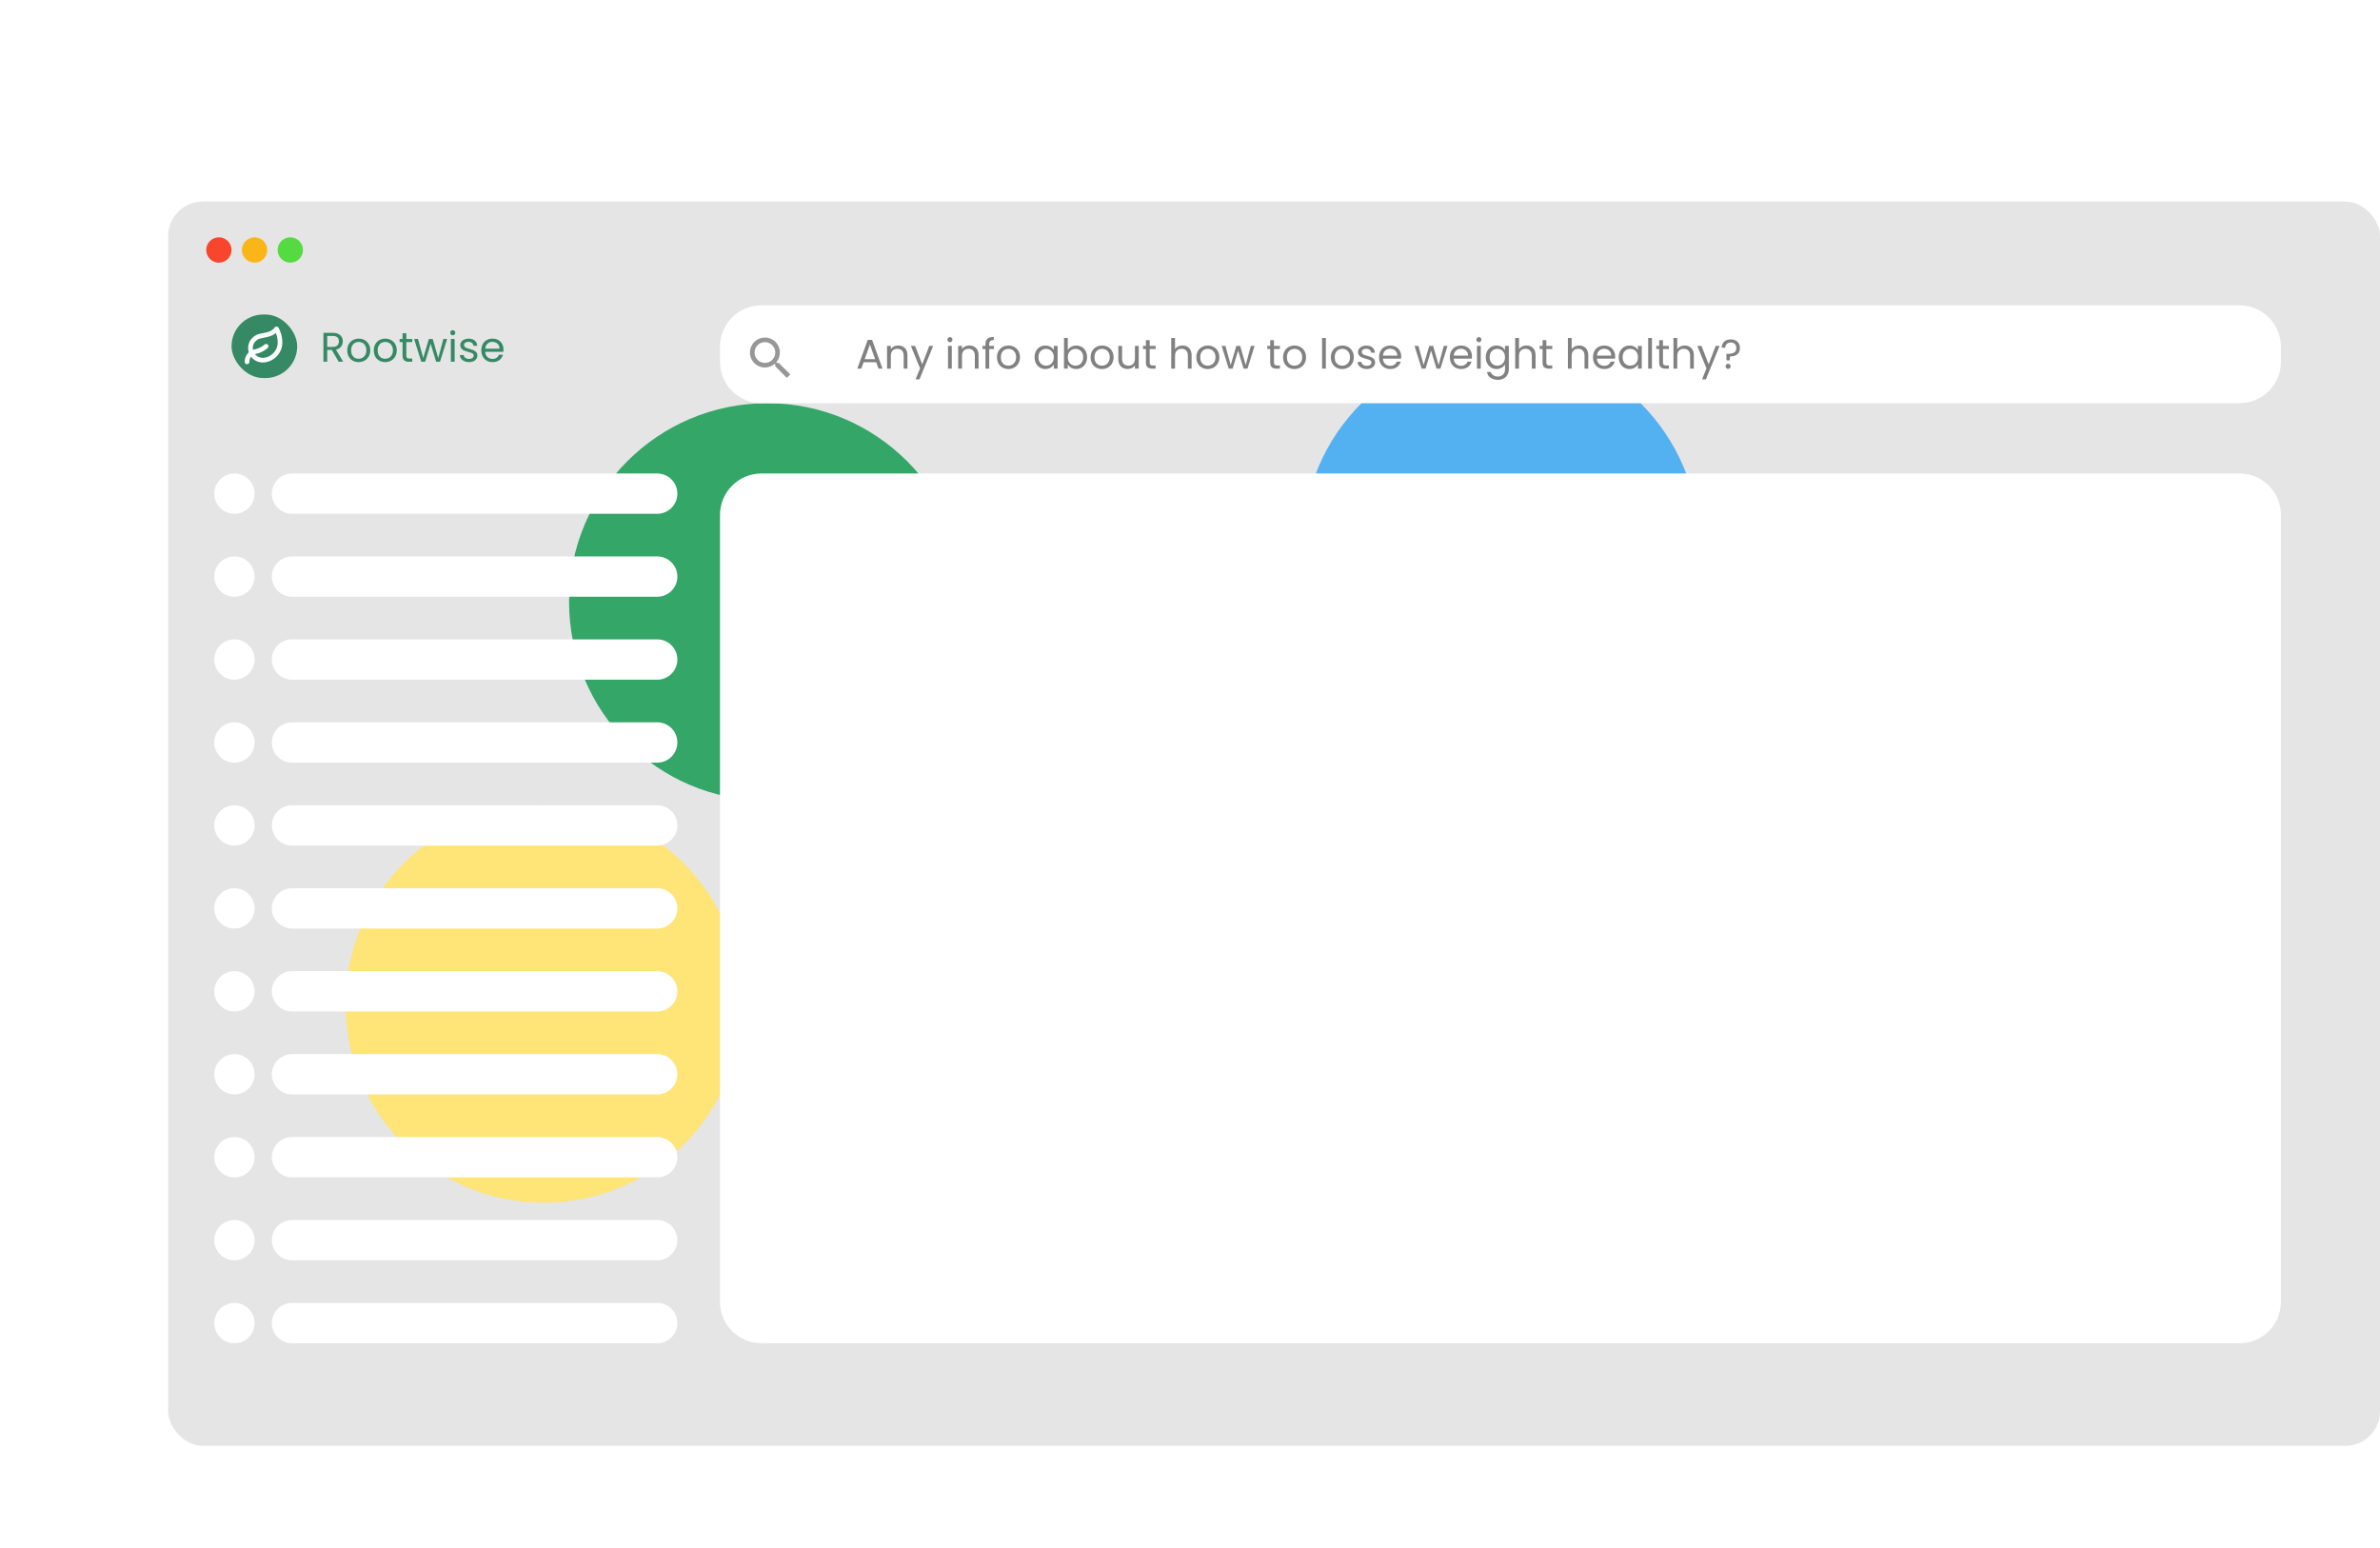 <svg width="2066" height="1344" viewBox="0 0 2066 1344" fill="none" xmlns="http://www.w3.org/2000/svg">
<rect x="146" y="175" width="1920" height="1080" rx="30" fill="#DEDEDE"/>
<g filter="url(#filter0_f_8988_7029)">
<ellipse cx="666" cy="522.5" rx="172" ry="172.5" fill="#009042"/>
</g>
<g filter="url(#filter1_f_8988_7029)">
<ellipse cx="472" cy="871.5" rx="172" ry="172.5" fill="#FFDD55"/>
</g>
<g filter="url(#filter2_f_8988_7029)">
<ellipse cx="1303" cy="472.5" rx="172" ry="172.5" fill="#289EED"/>
</g>
<path d="M2036 175H176C159.431 175 146 188.431 146 205V1225C146 1241.57 159.431 1255 176 1255H2036C2052.57 1255 2066 1241.57 2066 1225V205C2066 188.431 2052.57 175 2036 175Z" fill="white" fill-opacity="0.2"/>
<path d="M1944 265H661C641.118 265 625 281.118 625 301V314C625 333.882 641.118 350 661 350H1944C1963.88 350 1980 333.882 1980 314V301C1980 281.118 1963.88 265 1944 265Z" fill="white"/>
<path d="M1944 411H661C641.118 411 625 427.118 625 447V1130C625 1149.88 641.118 1166 661 1166H1944C1963.88 1166 1980 1149.88 1980 1130V447C1980 427.118 1963.88 411 1944 411Z" fill="white"/>
<path d="M221 428.5C221 418.835 213.165 411 203.5 411C193.835 411 186 418.835 186 428.5C186 438.165 193.835 446 203.5 446C213.165 446 221 438.165 221 428.5Z" fill="white"/>
<path d="M570.5 411H253.5C243.835 411 236 418.835 236 428.5C236 438.165 243.835 446 253.5 446H570.5C580.165 446 588 438.165 588 428.5C588 418.835 580.165 411 570.5 411Z" fill="white"/>
<path d="M221 500.5C221 490.835 213.165 483 203.5 483C193.835 483 186 490.835 186 500.5C186 510.165 193.835 518 203.5 518C213.165 518 221 510.165 221 500.5Z" fill="white"/>
<path d="M570.5 483H253.5C243.835 483 236 490.835 236 500.5C236 510.165 243.835 518 253.5 518H570.5C580.165 518 588 510.165 588 500.5C588 490.835 580.165 483 570.5 483Z" fill="white"/>
<path d="M221 572.5C221 562.835 213.165 555 203.5 555C193.835 555 186 562.835 186 572.5C186 582.165 193.835 590 203.5 590C213.165 590 221 582.165 221 572.5Z" fill="white"/>
<path d="M570.5 555H253.5C243.835 555 236 562.835 236 572.5C236 582.165 243.835 590 253.5 590H570.5C580.165 590 588 582.165 588 572.5C588 562.835 580.165 555 570.5 555Z" fill="white"/>
<path d="M221 644.5C221 634.835 213.165 627 203.5 627C193.835 627 186 634.835 186 644.5C186 654.165 193.835 662 203.5 662C213.165 662 221 654.165 221 644.5Z" fill="white"/>
<path d="M570.5 627H253.5C243.835 627 236 634.835 236 644.5C236 654.165 243.835 662 253.5 662H570.5C580.165 662 588 654.165 588 644.5C588 634.835 580.165 627 570.5 627Z" fill="white"/>
<path d="M221 716.5C221 706.835 213.165 699 203.5 699C193.835 699 186 706.835 186 716.5C186 726.165 193.835 734 203.5 734C213.165 734 221 726.165 221 716.5Z" fill="white"/>
<path d="M570.5 699H253.5C243.835 699 236 706.835 236 716.5C236 726.165 243.835 734 253.5 734H570.5C580.165 734 588 726.165 588 716.5C588 706.835 580.165 699 570.5 699Z" fill="white"/>
<path d="M221 788.5C221 778.835 213.165 771 203.5 771C193.835 771 186 778.835 186 788.5C186 798.165 193.835 806 203.5 806C213.165 806 221 798.165 221 788.5Z" fill="white"/>
<path d="M570.5 771H253.5C243.835 771 236 778.835 236 788.5C236 798.165 243.835 806 253.5 806H570.5C580.165 806 588 798.165 588 788.5C588 778.835 580.165 771 570.5 771Z" fill="white"/>
<path d="M221 860.5C221 850.835 213.165 843 203.5 843C193.835 843 186 850.835 186 860.5C186 870.165 193.835 878 203.5 878C213.165 878 221 870.165 221 860.5Z" fill="white"/>
<path d="M570.5 843H253.5C243.835 843 236 850.835 236 860.5C236 870.165 243.835 878 253.5 878H570.5C580.165 878 588 870.165 588 860.5C588 850.835 580.165 843 570.5 843Z" fill="white"/>
<path d="M221 932.5C221 922.835 213.165 915 203.5 915C193.835 915 186 922.835 186 932.5C186 942.165 193.835 950 203.5 950C213.165 950 221 942.165 221 932.5Z" fill="white"/>
<path d="M570.5 915H253.5C243.835 915 236 922.835 236 932.5C236 942.165 243.835 950 253.5 950H570.5C580.165 950 588 942.165 588 932.5C588 922.835 580.165 915 570.5 915Z" fill="white"/>
<path d="M221 1004.5C221 994.835 213.165 987 203.5 987C193.835 987 186 994.835 186 1004.5C186 1014.16 193.835 1022 203.5 1022C213.165 1022 221 1014.16 221 1004.5Z" fill="white"/>
<path d="M570.5 987H253.5C243.835 987 236 994.835 236 1004.5C236 1014.16 243.835 1022 253.5 1022H570.5C580.165 1022 588 1014.16 588 1004.5C588 994.835 580.165 987 570.5 987Z" fill="white"/>
<path d="M221 1076.5C221 1066.84 213.165 1059 203.5 1059C193.835 1059 186 1066.84 186 1076.5C186 1086.16 193.835 1094 203.5 1094C213.165 1094 221 1086.16 221 1076.5Z" fill="white"/>
<path d="M570.5 1059H253.5C243.835 1059 236 1066.84 236 1076.5C236 1086.16 243.835 1094 253.5 1094H570.5C580.165 1094 588 1086.16 588 1076.5C588 1066.84 580.165 1059 570.5 1059Z" fill="white"/>
<path d="M221 1148.5C221 1138.84 213.165 1131 203.5 1131C193.835 1131 186 1138.84 186 1148.5C186 1158.16 193.835 1166 203.5 1166C213.165 1166 221 1158.16 221 1148.5Z" fill="white"/>
<path d="M570.5 1131H253.5C243.835 1131 236 1138.84 236 1148.5C236 1158.16 243.835 1166 253.5 1166H570.5C580.165 1166 588 1158.16 588 1148.5C588 1138.84 580.165 1131 570.5 1131Z" fill="white"/>
<path d="M190 228C196.075 228 201 223.075 201 217C201 210.925 196.075 206 190 206C183.925 206 179 210.925 179 217C179 223.075 183.925 228 190 228Z" fill="#F8452D"/>
<path d="M221 228C227.075 228 232 223.075 232 217C232 210.925 227.075 206 221 206C214.925 206 210 210.925 210 217C210 223.075 214.925 228 221 228Z" fill="#FAB518"/>
<path d="M252 228C258.075 228 263 223.075 263 217C263 210.925 258.075 206 252 206C245.925 206 241 210.925 241 217C241 223.075 245.925 228 252 228Z" fill="#55DA41"/>
<path d="M676 315H674.42L673.86 314.46C675.888 312.108 677.002 309.105 677 306C677 303.429 676.238 300.915 674.809 298.778C673.381 296.64 671.35 294.974 668.975 293.99C666.599 293.006 663.986 292.748 661.464 293.25C658.942 293.751 656.626 294.99 654.808 296.808C652.99 298.626 651.751 300.942 651.25 303.464C650.748 305.986 651.006 308.599 651.99 310.975C652.974 313.35 654.64 315.381 656.778 316.809C658.915 318.238 661.429 319 664 319C667.22 319 670.18 317.82 672.46 315.86L673 316.42V318L683 327.98L685.98 325L676 315ZM664 315C659.02 315 655 310.98 655 306C655 301.02 659.02 297 664 297C668.98 297 673 301.02 673 306C673 310.98 668.98 315 664 315Z" fill="#979797"/>
<path d="M760.604 314.42H749.66L747.644 320H744.188L753.26 295.052H757.04L766.076 320H762.62L760.604 314.42ZM759.668 311.756L755.132 299.084L750.596 311.756H759.668ZM779.642 299.912C782.042 299.912 783.986 300.644 785.474 302.108C786.962 303.548 787.706 305.636 787.706 308.372V320H784.466V308.84C784.466 306.872 783.974 305.372 782.99 304.34C782.006 303.284 780.662 302.756 778.958 302.756C777.23 302.756 775.85 303.296 774.818 304.376C773.81 305.456 773.306 307.028 773.306 309.092V320H770.03V300.272H773.306V303.08C773.954 302.072 774.83 301.292 775.934 300.74C777.062 300.188 778.298 299.912 779.642 299.912ZM810.049 300.272L798.169 329.288H794.785L798.673 319.784L790.717 300.272H794.353L800.545 316.256L806.665 300.272H810.049ZM824.632 297.068C824.008 297.068 823.48 296.852 823.048 296.42C822.616 295.988 822.4 295.46 822.4 294.836C822.4 294.212 822.616 293.684 823.048 293.252C823.48 292.82 824.008 292.604 824.632 292.604C825.232 292.604 825.736 292.82 826.144 293.252C826.576 293.684 826.792 294.212 826.792 294.836C826.792 295.46 826.576 295.988 826.144 296.42C825.736 296.852 825.232 297.068 824.632 297.068ZM826.216 300.272V320H822.94V300.272H826.216ZM841.411 299.912C843.811 299.912 845.755 300.644 847.243 302.108C848.731 303.548 849.475 305.636 849.475 308.372V320H846.235V308.84C846.235 306.872 845.743 305.372 844.759 304.34C843.775 303.284 842.431 302.756 840.727 302.756C838.999 302.756 837.619 303.296 836.587 304.376C835.579 305.456 835.075 307.028 835.075 309.092V320H831.799V300.272H835.075V303.08C835.723 302.072 836.599 301.292 837.703 300.74C838.831 300.188 840.067 299.912 841.411 299.912ZM862.855 302.972H858.715V320H855.439V302.972H852.883V300.272H855.439V298.868C855.439 296.66 856.003 295.052 857.131 294.044C858.283 293.012 860.119 292.496 862.639 292.496V295.232C861.199 295.232 860.179 295.52 859.579 296.096C859.003 296.648 858.715 297.572 858.715 298.868V300.272H862.855V302.972ZM875.278 320.324C873.43 320.324 871.75 319.904 870.238 319.064C868.75 318.224 867.574 317.036 866.71 315.5C865.87 313.94 865.45 312.14 865.45 310.1C865.45 308.084 865.882 306.308 866.746 304.772C867.634 303.212 868.834 302.024 870.346 301.208C871.858 300.368 873.55 299.948 875.422 299.948C877.294 299.948 878.986 300.368 880.498 301.208C882.01 302.024 883.198 303.2 884.062 304.736C884.95 306.272 885.394 308.06 885.394 310.1C885.394 312.14 884.938 313.94 884.026 315.5C883.138 317.036 881.926 318.224 880.39 319.064C878.854 319.904 877.15 320.324 875.278 320.324ZM875.278 317.444C876.454 317.444 877.558 317.168 878.59 316.616C879.622 316.064 880.45 315.236 881.074 314.132C881.722 313.028 882.046 311.684 882.046 310.1C882.046 308.516 881.734 307.172 881.11 306.068C880.486 304.964 879.67 304.148 878.662 303.62C877.654 303.068 876.562 302.792 875.386 302.792C874.186 302.792 873.082 303.068 872.074 303.62C871.09 304.148 870.298 304.964 869.698 306.068C869.098 307.172 868.798 308.516 868.798 310.1C868.798 311.708 869.086 313.064 869.662 314.168C870.262 315.272 871.054 316.1 872.038 316.652C873.022 317.18 874.102 317.444 875.278 317.444ZM898.075 310.064C898.075 308.048 898.483 306.284 899.299 304.772C900.115 303.236 901.231 302.048 902.647 301.208C904.087 300.368 905.683 299.948 907.435 299.948C909.163 299.948 910.663 300.32 911.935 301.064C913.207 301.808 914.155 302.744 914.779 303.872V300.272H918.091V320H914.779V316.328C914.131 317.48 913.159 318.44 911.863 319.208C910.591 319.952 909.103 320.324 907.399 320.324C905.647 320.324 904.063 319.892 902.647 319.028C901.231 318.164 900.115 316.952 899.299 315.392C898.483 313.832 898.075 312.056 898.075 310.064ZM914.779 310.1C914.779 308.612 914.479 307.316 913.879 306.212C913.279 305.108 912.463 304.268 911.431 303.692C910.423 303.092 909.307 302.792 908.083 302.792C906.859 302.792 905.743 303.08 904.735 303.656C903.727 304.232 902.923 305.072 902.323 306.176C901.723 307.28 901.423 308.576 901.423 310.064C901.423 311.576 901.723 312.896 902.323 314.024C902.923 315.128 903.727 315.98 904.735 316.58C905.743 317.156 906.859 317.444 908.083 317.444C909.307 317.444 910.423 317.156 911.431 316.58C912.463 315.98 913.279 315.128 913.879 314.024C914.479 312.896 914.779 311.588 914.779 310.1ZM926.903 303.944C927.575 302.768 928.559 301.808 929.855 301.064C931.151 300.32 932.627 299.948 934.283 299.948C936.059 299.948 937.655 300.368 939.071 301.208C940.487 302.048 941.603 303.236 942.419 304.772C943.235 306.284 943.643 308.048 943.643 310.064C943.643 312.056 943.235 313.832 942.419 315.392C941.603 316.952 940.475 318.164 939.035 319.028C937.619 319.892 936.035 320.324 934.283 320.324C932.579 320.324 931.079 319.952 929.783 319.208C928.511 318.464 927.551 317.516 926.903 316.364V320H923.627V293.36H926.903V303.944ZM940.295 310.064C940.295 308.576 939.995 307.28 939.395 306.176C938.795 305.072 937.979 304.232 936.947 303.656C935.939 303.08 934.823 302.792 933.599 302.792C932.399 302.792 931.283 303.092 930.251 303.692C929.243 304.268 928.427 305.12 927.803 306.248C927.203 307.352 926.903 308.636 926.903 310.1C926.903 311.588 927.203 312.896 927.803 314.024C928.427 315.128 929.243 315.98 930.251 316.58C931.283 317.156 932.399 317.444 933.599 317.444C934.823 317.444 935.939 317.156 936.947 316.58C937.979 315.98 938.795 315.128 939.395 314.024C939.995 312.896 940.295 311.576 940.295 310.064ZM956.56 320.324C954.712 320.324 953.032 319.904 951.52 319.064C950.032 318.224 948.856 317.036 947.992 315.5C947.152 313.94 946.732 312.14 946.732 310.1C946.732 308.084 947.164 306.308 948.028 304.772C948.916 303.212 950.116 302.024 951.628 301.208C953.14 300.368 954.832 299.948 956.704 299.948C958.576 299.948 960.268 300.368 961.78 301.208C963.292 302.024 964.48 303.2 965.344 304.736C966.232 306.272 966.676 308.06 966.676 310.1C966.676 312.14 966.22 313.94 965.308 315.5C964.42 317.036 963.208 318.224 961.672 319.064C960.136 319.904 958.432 320.324 956.56 320.324ZM956.56 317.444C957.736 317.444 958.84 317.168 959.872 316.616C960.904 316.064 961.732 315.236 962.356 314.132C963.004 313.028 963.328 311.684 963.328 310.1C963.328 308.516 963.016 307.172 962.392 306.068C961.768 304.964 960.952 304.148 959.944 303.62C958.936 303.068 957.844 302.792 956.668 302.792C955.468 302.792 954.364 303.068 953.356 303.62C952.372 304.148 951.58 304.964 950.98 306.068C950.38 307.172 950.08 308.516 950.08 310.1C950.08 311.708 950.368 313.064 950.944 314.168C951.544 315.272 952.336 316.1 953.32 316.652C954.304 317.18 955.384 317.444 956.56 317.444ZM988.479 300.272V320H985.203V317.084C984.579 318.092 983.703 318.884 982.575 319.46C981.471 320.012 980.247 320.288 978.903 320.288C977.367 320.288 975.987 319.976 974.763 319.352C973.539 318.704 972.567 317.744 971.847 316.472C971.151 315.2 970.803 313.652 970.803 311.828V300.272H974.043V311.396C974.043 313.34 974.535 314.84 975.519 315.896C976.503 316.928 977.847 317.444 979.551 317.444C981.303 317.444 982.683 316.904 983.691 315.824C984.699 314.744 985.203 313.172 985.203 311.108V300.272H988.479ZM998.006 302.972V314.6C998.006 315.56 998.21 316.244 998.618 316.652C999.026 317.036 999.734 317.228 1000.74 317.228H1003.15V320H1000.2C998.378 320 997.01 319.58 996.098 318.74C995.186 317.9 994.73 316.52 994.73 314.6V302.972H992.174V300.272H994.73V295.304H998.006V300.272H1003.15V302.972H998.006ZM1026.51 299.912C1028 299.912 1029.35 300.236 1030.55 300.884C1031.75 301.508 1032.68 302.456 1033.35 303.728C1034.05 305 1034.4 306.548 1034.4 308.372V320H1031.16V308.84C1031.16 306.872 1030.67 305.372 1029.68 304.34C1028.7 303.284 1027.35 302.756 1025.65 302.756C1023.92 302.756 1022.54 303.296 1021.51 304.376C1020.5 305.456 1020 307.028 1020 309.092V320H1016.72V293.36H1020V303.08C1020.65 302.072 1021.53 301.292 1022.66 300.74C1023.81 300.188 1025.1 299.912 1026.51 299.912ZM1048.35 320.324C1046.5 320.324 1044.82 319.904 1043.31 319.064C1041.82 318.224 1040.65 317.036 1039.78 315.5C1038.94 313.94 1038.52 312.14 1038.52 310.1C1038.52 308.084 1038.96 306.308 1039.82 304.772C1040.71 303.212 1041.91 302.024 1043.42 301.208C1044.93 300.368 1046.62 299.948 1048.5 299.948C1050.37 299.948 1052.06 300.368 1053.57 301.208C1055.08 302.024 1056.27 303.2 1057.14 304.736C1058.02 306.272 1058.47 308.06 1058.47 310.1C1058.47 312.14 1058.01 313.94 1057.1 315.5C1056.21 317.036 1055 318.224 1053.46 319.064C1051.93 319.904 1050.22 320.324 1048.35 320.324ZM1048.35 317.444C1049.53 317.444 1050.63 317.168 1051.66 316.616C1052.7 316.064 1053.52 315.236 1054.15 314.132C1054.8 313.028 1055.12 311.684 1055.12 310.1C1055.12 308.516 1054.81 307.172 1054.18 306.068C1053.56 304.964 1052.74 304.148 1051.74 303.62C1050.73 303.068 1049.64 302.792 1048.46 302.792C1047.26 302.792 1046.16 303.068 1045.15 303.62C1044.16 304.148 1043.37 304.964 1042.77 306.068C1042.17 307.172 1041.87 308.516 1041.87 310.1C1041.87 311.708 1042.16 313.064 1042.74 314.168C1043.34 315.272 1044.13 316.1 1045.11 316.652C1046.1 317.18 1047.18 317.444 1048.35 317.444ZM1089.06 300.272L1082.9 320H1079.52L1074.76 304.34L1070.01 320H1066.63L1060.44 300.272H1063.78L1068.32 316.832L1073.22 300.272H1076.56L1081.35 316.868L1085.82 300.272H1089.06ZM1105.9 302.972V314.6C1105.9 315.56 1106.1 316.244 1106.51 316.652C1106.92 317.036 1107.63 317.228 1108.64 317.228H1111.05V320H1108.1C1106.27 320 1104.9 319.58 1103.99 318.74C1103.08 317.9 1102.62 316.52 1102.62 314.6V302.972H1100.07V300.272H1102.62V295.304H1105.9V300.272H1111.05V302.972H1105.9ZM1123.62 320.324C1121.77 320.324 1120.09 319.904 1118.58 319.064C1117.09 318.224 1115.92 317.036 1115.05 315.5C1114.21 313.94 1113.79 312.14 1113.79 310.1C1113.79 308.084 1114.23 306.308 1115.09 304.772C1115.98 303.212 1117.18 302.024 1118.69 301.208C1120.2 300.368 1121.89 299.948 1123.77 299.948C1125.64 299.948 1127.33 300.368 1128.84 301.208C1130.35 302.024 1131.54 303.2 1132.41 304.736C1133.29 306.272 1133.74 308.06 1133.74 310.1C1133.74 312.14 1133.28 313.94 1132.37 315.5C1131.48 317.036 1130.27 318.224 1128.73 319.064C1127.2 319.904 1125.49 320.324 1123.62 320.324ZM1123.62 317.444C1124.8 317.444 1125.9 317.168 1126.93 316.616C1127.97 316.064 1128.79 315.236 1129.42 314.132C1130.07 313.028 1130.39 311.684 1130.39 310.1C1130.39 308.516 1130.08 307.172 1129.45 306.068C1128.83 304.964 1128.01 304.148 1127.01 303.62C1126 303.068 1124.91 302.792 1123.73 302.792C1122.53 302.792 1121.43 303.068 1120.42 303.62C1119.43 304.148 1118.64 304.964 1118.04 306.068C1117.44 307.172 1117.14 308.516 1117.14 310.1C1117.14 311.708 1117.43 313.064 1118.01 314.168C1118.61 315.272 1119.4 316.1 1120.38 316.652C1121.37 317.18 1122.45 317.444 1123.62 317.444ZM1150.92 293.36V320H1147.64V293.36H1150.92ZM1165.11 320.324C1163.26 320.324 1161.58 319.904 1160.07 319.064C1158.58 318.224 1157.4 317.036 1156.54 315.5C1155.7 313.94 1155.28 312.14 1155.28 310.1C1155.28 308.084 1155.71 306.308 1156.57 304.772C1157.46 303.212 1158.66 302.024 1160.17 301.208C1161.69 300.368 1163.38 299.948 1165.25 299.948C1167.12 299.948 1168.81 300.368 1170.33 301.208C1171.84 302.024 1173.03 303.2 1173.89 304.736C1174.78 306.272 1175.22 308.06 1175.22 310.1C1175.22 312.14 1174.77 313.94 1173.85 315.5C1172.97 317.036 1171.75 318.224 1170.22 319.064C1168.68 319.904 1166.98 320.324 1165.11 320.324ZM1165.11 317.444C1166.28 317.444 1167.39 317.168 1168.42 316.616C1169.45 316.064 1170.28 315.236 1170.9 314.132C1171.55 313.028 1171.87 311.684 1171.87 310.1C1171.87 308.516 1171.56 307.172 1170.94 306.068C1170.31 304.964 1169.5 304.148 1168.49 303.62C1167.48 303.068 1166.39 302.792 1165.21 302.792C1164.01 302.792 1162.91 303.068 1161.9 303.62C1160.92 304.148 1160.13 304.964 1159.53 306.068C1158.93 307.172 1158.63 308.516 1158.63 310.1C1158.63 311.708 1158.91 313.064 1159.49 314.168C1160.09 315.272 1160.88 316.1 1161.87 316.652C1162.85 317.18 1163.93 317.444 1165.11 317.444ZM1186.51 320.324C1185 320.324 1183.65 320.072 1182.45 319.568C1181.25 319.04 1180.3 318.32 1179.6 317.408C1178.91 316.472 1178.52 315.404 1178.45 314.204H1181.83C1181.93 315.188 1182.39 315.992 1183.2 316.616C1184.04 317.24 1185.13 317.552 1186.48 317.552C1187.73 317.552 1188.71 317.276 1189.43 316.724C1190.15 316.172 1190.51 315.476 1190.51 314.636C1190.51 313.772 1190.13 313.136 1189.36 312.728C1188.59 312.296 1187.4 311.876 1185.79 311.468C1184.33 311.084 1183.13 310.7 1182.19 310.316C1181.28 309.908 1180.49 309.32 1179.82 308.552C1179.17 307.76 1178.85 306.728 1178.85 305.456C1178.85 304.448 1179.15 303.524 1179.75 302.684C1180.35 301.844 1181.2 301.184 1182.3 300.704C1183.41 300.2 1184.67 299.948 1186.08 299.948C1188.27 299.948 1190.03 300.5 1191.37 301.604C1192.72 302.708 1193.44 304.22 1193.53 306.14H1190.26C1190.19 305.108 1189.77 304.28 1189 303.656C1188.25 303.032 1187.25 302.72 1185.97 302.72C1184.8 302.72 1183.86 302.972 1183.17 303.476C1182.47 303.98 1182.12 304.64 1182.12 305.456C1182.12 306.104 1182.33 306.644 1182.73 307.076C1183.17 307.484 1183.69 307.82 1184.32 308.084C1184.97 308.324 1185.85 308.6 1186.98 308.912C1188.4 309.296 1189.55 309.68 1190.44 310.064C1191.33 310.424 1192.08 310.976 1192.71 311.72C1193.35 312.464 1193.69 313.436 1193.71 314.636C1193.71 315.716 1193.41 316.688 1192.81 317.552C1192.21 318.416 1191.36 319.1 1190.26 319.604C1189.18 320.084 1187.93 320.324 1186.51 320.324ZM1216.34 309.38C1216.34 310.004 1216.3 310.664 1216.23 311.36H1200.46C1200.58 313.304 1201.24 314.828 1202.44 315.932C1203.67 317.012 1205.14 317.552 1206.87 317.552C1208.29 317.552 1209.46 317.228 1210.4 316.58C1211.36 315.908 1212.03 315.02 1212.41 313.916H1215.94C1215.41 315.812 1214.36 317.36 1212.77 318.56C1211.19 319.736 1209.22 320.324 1206.87 320.324C1205 320.324 1203.32 319.904 1201.83 319.064C1200.37 318.224 1199.21 317.036 1198.37 315.5C1197.53 313.94 1197.11 312.14 1197.11 310.1C1197.11 308.06 1197.52 306.272 1198.34 304.736C1199.15 303.2 1200.29 302.024 1201.76 301.208C1203.25 300.368 1204.95 299.948 1206.87 299.948C1208.74 299.948 1210.4 300.356 1211.84 301.172C1213.28 301.988 1214.38 303.116 1215.15 304.556C1215.94 305.972 1216.34 307.58 1216.34 309.38ZM1212.95 308.696C1212.95 307.448 1212.68 306.38 1212.13 305.492C1211.57 304.58 1210.82 303.896 1209.86 303.44C1208.92 302.96 1207.88 302.72 1206.73 302.72C1205.07 302.72 1203.65 303.248 1202.48 304.304C1201.33 305.36 1200.67 306.824 1200.5 308.696H1212.95ZM1256.54 300.272L1250.38 320H1247L1242.25 304.34L1237.5 320H1234.11L1227.92 300.272H1231.27L1235.8 316.832L1240.7 300.272H1244.05L1248.84 316.868L1253.3 300.272H1256.54ZM1277.79 309.38C1277.79 310.004 1277.76 310.664 1277.68 311.36H1261.92C1262.04 313.304 1262.7 314.828 1263.9 315.932C1265.12 317.012 1266.6 317.552 1268.32 317.552C1269.74 317.552 1270.92 317.228 1271.85 316.58C1272.81 315.908 1273.48 315.02 1273.87 313.916H1277.4C1276.87 315.812 1275.81 317.36 1274.23 318.56C1272.64 319.736 1270.68 320.324 1268.32 320.324C1266.45 320.324 1264.77 319.904 1263.28 319.064C1261.82 318.224 1260.67 317.036 1259.83 315.5C1258.99 313.94 1258.57 312.14 1258.57 310.1C1258.57 308.06 1258.98 306.272 1259.79 304.736C1260.61 303.2 1261.75 302.024 1263.21 301.208C1264.7 300.368 1266.4 299.948 1268.32 299.948C1270.2 299.948 1271.85 300.356 1273.29 301.172C1274.73 301.988 1275.84 303.116 1276.6 304.556C1277.4 305.972 1277.79 307.58 1277.79 309.38ZM1274.41 308.696C1274.41 307.448 1274.13 306.38 1273.58 305.492C1273.03 304.58 1272.27 303.896 1271.31 303.44C1270.38 302.96 1269.33 302.72 1268.18 302.72C1266.52 302.72 1265.11 303.248 1263.93 304.304C1262.78 305.36 1262.12 306.824 1261.95 308.696H1274.41ZM1283.81 297.068C1283.18 297.068 1282.66 296.852 1282.22 296.42C1281.79 295.988 1281.58 295.46 1281.58 294.836C1281.58 294.212 1281.79 293.684 1282.22 293.252C1282.66 292.82 1283.18 292.604 1283.81 292.604C1284.41 292.604 1284.91 292.82 1285.32 293.252C1285.75 293.684 1285.97 294.212 1285.97 294.836C1285.97 295.46 1285.75 295.988 1285.32 296.42C1284.91 296.852 1284.41 297.068 1283.81 297.068ZM1285.39 300.272V320H1282.12V300.272H1285.39ZM1299.11 299.948C1300.82 299.948 1302.3 300.32 1303.58 301.064C1304.87 301.808 1305.83 302.744 1306.46 303.872V300.272H1309.77V320.432C1309.77 322.232 1309.38 323.828 1308.62 325.22C1307.85 326.636 1306.74 327.74 1305.3 328.532C1303.89 329.324 1302.23 329.72 1300.34 329.72C1297.74 329.72 1295.58 329.108 1293.86 327.884C1292.13 326.66 1291.11 324.992 1290.8 322.88H1294.04C1294.4 324.08 1295.14 325.04 1296.27 325.76C1297.4 326.504 1298.75 326.876 1300.34 326.876C1302.14 326.876 1303.6 326.312 1304.73 325.184C1305.88 324.056 1306.46 322.472 1306.46 320.432V316.292C1305.81 317.444 1304.85 318.404 1303.58 319.172C1302.3 319.94 1300.82 320.324 1299.11 320.324C1297.36 320.324 1295.76 319.892 1294.32 319.028C1292.91 318.164 1291.79 316.952 1290.98 315.392C1290.16 313.832 1289.75 312.056 1289.75 310.064C1289.75 308.048 1290.16 306.284 1290.98 304.772C1291.79 303.236 1292.91 302.048 1294.32 301.208C1295.76 300.368 1297.36 299.948 1299.11 299.948ZM1306.46 310.1C1306.46 308.612 1306.16 307.316 1305.56 306.212C1304.96 305.108 1304.14 304.268 1303.11 303.692C1302.1 303.092 1300.98 302.792 1299.76 302.792C1298.54 302.792 1297.42 303.08 1296.41 303.656C1295.4 304.232 1294.6 305.072 1294 306.176C1293.4 307.28 1293.1 308.576 1293.1 310.064C1293.1 311.576 1293.4 312.896 1294 314.024C1294.6 315.128 1295.4 315.98 1296.41 316.58C1297.42 317.156 1298.54 317.444 1299.76 317.444C1300.98 317.444 1302.1 317.156 1303.11 316.58C1304.14 315.98 1304.96 315.128 1305.56 314.024C1306.16 312.896 1306.46 311.588 1306.46 310.1ZM1325.1 299.912C1326.58 299.912 1327.93 300.236 1329.13 300.884C1330.33 301.508 1331.26 302.456 1331.94 303.728C1332.63 305 1332.98 306.548 1332.98 308.372V320H1329.74V308.84C1329.74 306.872 1329.25 305.372 1328.26 304.34C1327.28 303.284 1325.94 302.756 1324.23 302.756C1322.5 302.756 1321.12 303.296 1320.09 304.376C1319.08 305.456 1318.58 307.028 1318.58 309.092V320H1315.3V293.36H1318.58V303.08C1319.23 302.072 1320.12 301.292 1321.24 300.74C1322.4 300.188 1323.68 299.912 1325.1 299.912ZM1342.33 302.972V314.6C1342.33 315.56 1342.53 316.244 1342.94 316.652C1343.35 317.036 1344.05 317.228 1345.06 317.228H1347.47V320H1344.52C1342.7 320 1341.33 319.58 1340.42 318.74C1339.51 317.9 1339.05 316.52 1339.05 314.6V302.972H1336.49V300.272H1339.05V295.304H1342.33V300.272H1347.47V302.972H1342.33ZM1370.83 299.912C1372.32 299.912 1373.67 300.236 1374.87 300.884C1376.07 301.508 1377 302.456 1377.67 303.728C1378.37 305 1378.72 306.548 1378.72 308.372V320H1375.48V308.84C1375.48 306.872 1374.99 305.372 1374 304.34C1373.02 303.284 1371.67 302.756 1369.97 302.756C1368.24 302.756 1366.86 303.296 1365.83 304.376C1364.82 305.456 1364.32 307.028 1364.32 309.092V320H1361.04V293.36H1364.32V303.08C1364.97 302.072 1365.85 301.292 1366.98 300.74C1368.13 300.188 1369.42 299.912 1370.83 299.912ZM1402.07 309.38C1402.07 310.004 1402.03 310.664 1401.96 311.36H1386.19C1386.31 313.304 1386.97 314.828 1388.17 315.932C1389.4 317.012 1390.87 317.552 1392.6 317.552C1394.02 317.552 1395.19 317.228 1396.13 316.58C1397.09 315.908 1397.76 315.02 1398.14 313.916H1401.67C1401.14 315.812 1400.09 317.36 1398.5 318.56C1396.92 319.736 1394.95 320.324 1392.6 320.324C1390.73 320.324 1389.05 319.904 1387.56 319.064C1386.1 318.224 1384.94 317.036 1384.1 315.5C1383.26 313.94 1382.84 312.14 1382.84 310.1C1382.84 308.06 1383.25 306.272 1384.07 304.736C1384.88 303.2 1386.02 302.024 1387.49 301.208C1388.98 300.368 1390.68 299.948 1392.6 299.948C1394.47 299.948 1396.13 300.356 1397.57 301.172C1399.01 301.988 1400.11 303.116 1400.88 304.556C1401.67 305.972 1402.07 307.58 1402.07 309.38ZM1398.68 308.696C1398.68 307.448 1398.41 306.38 1397.86 305.492C1397.3 304.58 1396.55 303.896 1395.59 303.44C1394.65 302.96 1393.61 302.72 1392.46 302.72C1390.8 302.72 1389.38 303.248 1388.21 304.304C1387.06 305.36 1386.4 306.824 1386.23 308.696H1398.68ZM1405.17 310.064C1405.17 308.048 1405.58 306.284 1406.39 304.772C1407.21 303.236 1408.33 302.048 1409.74 301.208C1411.18 300.368 1412.78 299.948 1414.53 299.948C1416.26 299.948 1417.76 300.32 1419.03 301.064C1420.3 301.808 1421.25 302.744 1421.87 303.872V300.272H1425.19V320H1421.87V316.328C1421.23 317.48 1420.25 318.44 1418.96 319.208C1417.69 319.952 1416.2 320.324 1414.49 320.324C1412.74 320.324 1411.16 319.892 1409.74 319.028C1408.33 318.164 1407.21 316.952 1406.39 315.392C1405.58 313.832 1405.17 312.056 1405.17 310.064ZM1421.87 310.1C1421.87 308.612 1421.57 307.316 1420.97 306.212C1420.37 305.108 1419.56 304.268 1418.53 303.692C1417.52 303.092 1416.4 302.792 1415.18 302.792C1413.95 302.792 1412.84 303.08 1411.83 303.656C1410.82 304.232 1410.02 305.072 1409.42 306.176C1408.82 307.28 1408.52 308.576 1408.52 310.064C1408.52 311.576 1408.82 312.896 1409.42 314.024C1410.02 315.128 1410.82 315.98 1411.83 316.58C1412.84 317.156 1413.95 317.444 1415.18 317.444C1416.4 317.444 1417.52 317.156 1418.53 316.58C1419.56 315.98 1420.37 315.128 1420.97 314.024C1421.57 312.896 1421.87 311.588 1421.87 310.1ZM1434 293.36V320H1430.72V293.36H1434ZM1443.58 302.972V314.6C1443.58 315.56 1443.78 316.244 1444.19 316.652C1444.6 317.036 1445.3 317.228 1446.31 317.228H1448.72V320H1445.77C1443.95 320 1442.58 319.58 1441.67 318.74C1440.76 317.9 1440.3 316.52 1440.3 314.6V302.972H1437.74V300.272H1440.3V295.304H1443.58V300.272H1448.72V302.972H1443.58ZM1462.49 299.912C1463.97 299.912 1465.32 300.236 1466.52 300.884C1467.72 301.508 1468.65 302.456 1469.33 303.728C1470.02 305 1470.37 306.548 1470.37 308.372V320H1467.13V308.84C1467.13 306.872 1466.64 305.372 1465.65 304.34C1464.67 303.284 1463.33 302.756 1461.62 302.756C1459.89 302.756 1458.51 303.296 1457.48 304.376C1456.47 305.456 1455.97 307.028 1455.97 309.092V320H1452.69V293.36H1455.97V303.08C1456.62 302.072 1457.51 301.292 1458.63 300.74C1459.79 300.188 1461.07 299.912 1462.49 299.912ZM1492.71 300.272L1480.83 329.288H1477.45L1481.34 319.784L1473.38 300.272H1477.02L1483.21 316.256L1489.33 300.272H1492.71ZM1502.41 294.584C1504.79 294.584 1506.71 295.256 1508.17 296.6C1509.64 297.944 1510.37 299.744 1510.37 302C1510.37 304.52 1509.59 306.392 1508.03 307.616C1506.47 308.816 1504.36 309.416 1501.69 309.416L1501.59 312.836H1498.74L1498.6 307.148H1499.64C1502.02 307.148 1503.88 306.788 1505.22 306.068C1506.57 305.348 1507.24 303.992 1507.24 302C1507.24 300.56 1506.81 299.42 1505.94 298.58C1505.08 297.74 1503.91 297.32 1502.45 297.32C1500.96 297.32 1499.79 297.728 1498.92 298.544C1498.08 299.336 1497.66 300.428 1497.66 301.82H1494.57C1494.57 300.38 1494.89 299.12 1495.54 298.04C1496.19 296.936 1497.1 296.084 1498.27 295.484C1499.47 294.884 1500.85 294.584 1502.41 294.584ZM1500.15 320.216C1499.52 320.216 1498.99 320 1498.56 319.568C1498.13 319.136 1497.91 318.608 1497.91 317.984C1497.91 317.36 1498.13 316.832 1498.56 316.4C1498.99 315.968 1499.52 315.752 1500.15 315.752C1500.75 315.752 1501.25 315.968 1501.66 316.4C1502.09 316.832 1502.31 317.36 1502.31 317.984C1502.31 318.608 1502.09 319.136 1501.66 319.568C1501.25 320 1500.75 320.216 1500.15 320.216Z" fill="#818181"/>
<rect x="201" y="273" width="57" height="55.161" rx="27.581" fill="#358965"/>
<path d="M227.993 312.634C225.347 312.642 222.795 311.656 220.843 309.87C218.891 308.085 217.681 305.63 217.453 302.995C217.226 300.359 217.997 297.733 219.614 295.64C221.232 293.546 223.577 292.137 226.185 291.691C234.773 290.034 237.033 289.25 240.047 285.513C241.554 288.527 243.06 291.812 243.06 297.567C243.06 305.854 235.858 312.634 227.993 312.634Z" stroke="white" stroke-width="4.035" stroke-linecap="round" stroke-linejoin="round"/>
<path d="M214.433 314.141C214.433 309.621 217.22 306.065 222.087 305.101C225.733 304.378 229.5 302.087 231.007 300.581" stroke="white" stroke-width="4.035" stroke-linecap="round" stroke-linejoin="round"/>
<path d="M293.984 314L288.008 303.74H284.048V314H280.772V288.908H288.872C290.768 288.908 292.364 289.232 293.66 289.88C294.98 290.528 295.964 291.404 296.612 292.508C297.26 293.612 297.584 294.872 297.584 296.288C297.584 298.016 297.08 299.54 296.072 300.86C295.088 302.18 293.6 303.056 291.608 303.488L297.908 314H293.984ZM284.048 301.112H288.872C290.648 301.112 291.98 300.68 292.868 299.816C293.756 298.928 294.2 297.752 294.2 296.288C294.2 294.8 293.756 293.648 292.868 292.832C292.004 292.016 290.672 291.608 288.872 291.608H284.048V301.112ZM311.278 314.324C309.43 314.324 307.75 313.904 306.238 313.064C304.75 312.224 303.574 311.036 302.71 309.5C301.87 307.94 301.45 306.14 301.45 304.1C301.45 302.084 301.882 300.308 302.746 298.772C303.634 297.212 304.834 296.024 306.346 295.208C307.858 294.368 309.55 293.948 311.422 293.948C313.294 293.948 314.986 294.368 316.498 295.208C318.01 296.024 319.198 297.2 320.062 298.736C320.95 300.272 321.394 302.06 321.394 304.1C321.394 306.14 320.938 307.94 320.026 309.5C319.138 311.036 317.926 312.224 316.39 313.064C314.854 313.904 313.15 314.324 311.278 314.324ZM311.278 311.444C312.454 311.444 313.558 311.168 314.59 310.616C315.622 310.064 316.45 309.236 317.074 308.132C317.722 307.028 318.046 305.684 318.046 304.1C318.046 302.516 317.734 301.172 317.11 300.068C316.486 298.964 315.67 298.148 314.662 297.62C313.654 297.068 312.562 296.792 311.386 296.792C310.186 296.792 309.082 297.068 308.074 297.62C307.09 298.148 306.298 298.964 305.698 300.068C305.098 301.172 304.798 302.516 304.798 304.1C304.798 305.708 305.086 307.064 305.662 308.168C306.262 309.272 307.054 310.1 308.038 310.652C309.022 311.18 310.102 311.444 311.278 311.444ZM334.306 314.324C332.458 314.324 330.778 313.904 329.266 313.064C327.778 312.224 326.602 311.036 325.738 309.5C324.898 307.94 324.478 306.14 324.478 304.1C324.478 302.084 324.91 300.308 325.774 298.772C326.662 297.212 327.862 296.024 329.374 295.208C330.886 294.368 332.578 293.948 334.45 293.948C336.322 293.948 338.014 294.368 339.526 295.208C341.038 296.024 342.226 297.2 343.09 298.736C343.978 300.272 344.422 302.06 344.422 304.1C344.422 306.14 343.966 307.94 343.054 309.5C342.166 311.036 340.954 312.224 339.418 313.064C337.882 313.904 336.178 314.324 334.306 314.324ZM334.306 311.444C335.482 311.444 336.586 311.168 337.618 310.616C338.65 310.064 339.478 309.236 340.102 308.132C340.75 307.028 341.074 305.684 341.074 304.1C341.074 302.516 340.762 301.172 340.138 300.068C339.514 298.964 338.698 298.148 337.69 297.62C336.682 297.068 335.59 296.792 334.414 296.792C333.214 296.792 332.11 297.068 331.102 297.62C330.118 298.148 329.326 298.964 328.726 300.068C328.126 301.172 327.826 302.516 327.826 304.1C327.826 305.708 328.114 307.064 328.69 308.168C329.29 309.272 330.082 310.1 331.066 310.652C332.05 311.18 333.13 311.444 334.306 311.444ZM352.725 296.972V308.6C352.725 309.56 352.929 310.244 353.337 310.652C353.745 311.036 354.453 311.228 355.461 311.228H357.873V314H354.921C353.097 314 351.729 313.58 350.817 312.74C349.905 311.9 349.449 310.52 349.449 308.6V296.972H346.893V294.272H349.449V289.304H352.725V294.272H357.873V296.972H352.725ZM388.122 294.272L381.966 314H378.582L373.83 298.34L369.078 314H365.694L359.502 294.272H362.85L367.386 310.832L372.282 294.272H375.63L380.418 310.868L384.882 294.272H388.122ZM393.066 291.068C392.442 291.068 391.914 290.852 391.482 290.42C391.05 289.988 390.834 289.46 390.834 288.836C390.834 288.212 391.05 287.684 391.482 287.252C391.914 286.82 392.442 286.604 393.066 286.604C393.666 286.604 394.17 286.82 394.578 287.252C395.01 287.684 395.226 288.212 395.226 288.836C395.226 289.46 395.01 289.988 394.578 290.42C394.17 290.852 393.666 291.068 393.066 291.068ZM394.65 294.272V314H391.374V294.272H394.65ZM407.217 314.324C405.705 314.324 404.349 314.072 403.149 313.568C401.949 313.04 401.001 312.32 400.305 311.408C399.609 310.472 399.225 309.404 399.153 308.204H402.537C402.633 309.188 403.089 309.992 403.905 310.616C404.745 311.24 405.837 311.552 407.181 311.552C408.429 311.552 409.413 311.276 410.133 310.724C410.853 310.172 411.213 309.476 411.213 308.636C411.213 307.772 410.829 307.136 410.061 306.728C409.293 306.296 408.105 305.876 406.497 305.468C405.033 305.084 403.833 304.7 402.897 304.316C401.985 303.908 401.193 303.32 400.521 302.552C399.873 301.76 399.549 300.728 399.549 299.456C399.549 298.448 399.849 297.524 400.449 296.684C401.049 295.844 401.901 295.184 403.005 294.704C404.109 294.2 405.369 293.948 406.785 293.948C408.969 293.948 410.733 294.5 412.077 295.604C413.421 296.708 414.141 298.22 414.237 300.14H410.961C410.889 299.108 410.469 298.28 409.701 297.656C408.957 297.032 407.949 296.72 406.677 296.72C405.501 296.72 404.565 296.972 403.869 297.476C403.173 297.98 402.825 298.64 402.825 299.456C402.825 300.104 403.029 300.644 403.437 301.076C403.869 301.484 404.397 301.82 405.021 302.084C405.669 302.324 406.557 302.6 407.685 302.912C409.101 303.296 410.253 303.68 411.141 304.064C412.029 304.424 412.785 304.976 413.409 305.72C414.057 306.464 414.393 307.436 414.417 308.636C414.417 309.716 414.117 310.688 413.517 311.552C412.917 312.416 412.065 313.1 410.961 313.604C409.881 314.084 408.633 314.324 407.217 314.324ZM437.042 303.38C437.042 304.004 437.006 304.664 436.934 305.36H421.166C421.286 307.304 421.946 308.828 423.146 309.932C424.37 311.012 425.846 311.552 427.574 311.552C428.99 311.552 430.166 311.228 431.102 310.58C432.062 309.908 432.734 309.02 433.118 307.916H436.646C436.118 309.812 435.062 311.36 433.478 312.56C431.894 313.736 429.926 314.324 427.574 314.324C425.702 314.324 424.022 313.904 422.534 313.064C421.07 312.224 419.918 311.036 419.078 309.5C418.238 307.94 417.818 306.14 417.818 304.1C417.818 302.06 418.226 300.272 419.042 298.736C419.858 297.2 420.998 296.024 422.462 295.208C423.95 294.368 425.654 293.948 427.574 293.948C429.446 293.948 431.102 294.356 432.542 295.172C433.982 295.988 435.086 297.116 435.854 298.556C436.646 299.972 437.042 301.58 437.042 303.38ZM433.658 302.696C433.658 301.448 433.382 300.38 432.83 299.492C432.278 298.58 431.522 297.896 430.562 297.44C429.626 296.96 428.582 296.72 427.43 296.72C425.774 296.72 424.358 297.248 423.182 298.304C422.03 299.36 421.37 300.824 421.202 302.696H433.658Z" fill="#358965"/>
<defs>
<filter id="filter0_f_8988_7029" x="194" y="50" width="944" height="945" filterUnits="userSpaceOnUse" color-interpolation-filters="sRGB">
<feFlood flood-opacity="0" result="BackgroundImageFix"/>
<feBlend mode="normal" in="SourceGraphic" in2="BackgroundImageFix" result="shape"/>
<feGaussianBlur stdDeviation="150" result="effect1_foregroundBlur_8988_7029"/>
</filter>
<filter id="filter1_f_8988_7029" x="0" y="399" width="944" height="945" filterUnits="userSpaceOnUse" color-interpolation-filters="sRGB">
<feFlood flood-opacity="0" result="BackgroundImageFix"/>
<feBlend mode="normal" in="SourceGraphic" in2="BackgroundImageFix" result="shape"/>
<feGaussianBlur stdDeviation="150" result="effect1_foregroundBlur_8988_7029"/>
</filter>
<filter id="filter2_f_8988_7029" x="831" y="0" width="944" height="945" filterUnits="userSpaceOnUse" color-interpolation-filters="sRGB">
<feFlood flood-opacity="0" result="BackgroundImageFix"/>
<feBlend mode="normal" in="SourceGraphic" in2="BackgroundImageFix" result="shape"/>
<feGaussianBlur stdDeviation="150" result="effect1_foregroundBlur_8988_7029"/>
</filter>
</defs>
</svg>
